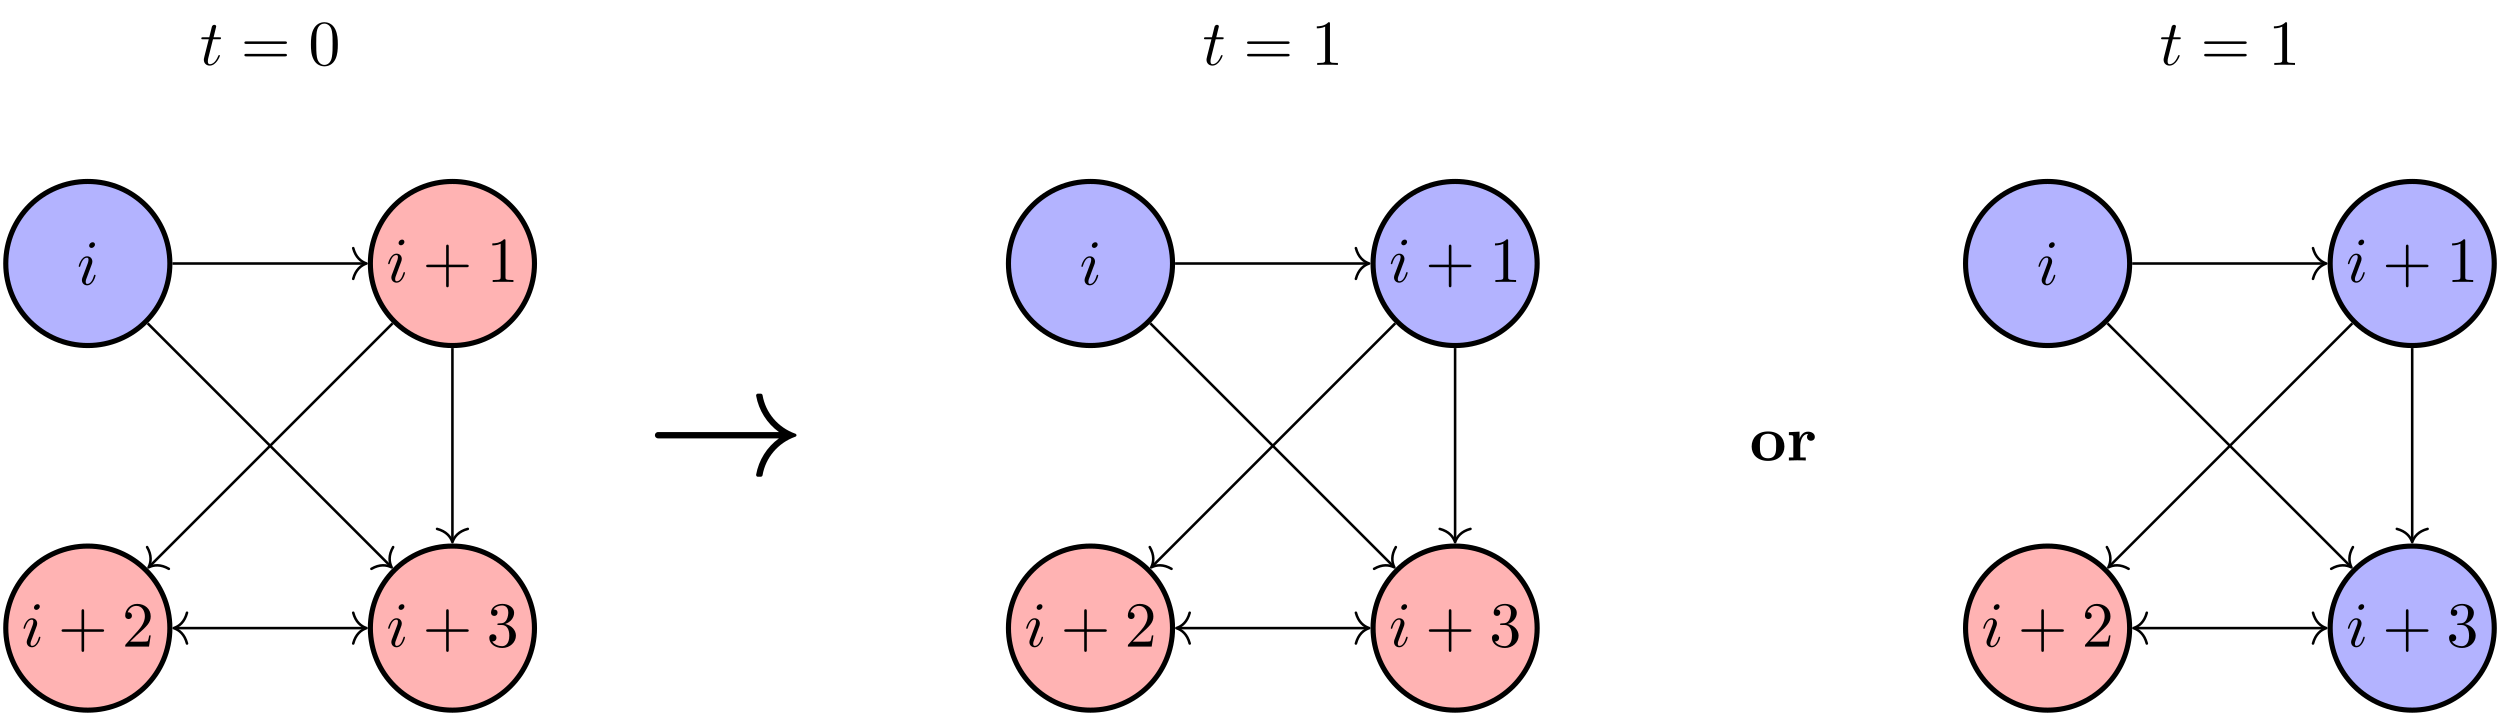 <?xml version="1.0" encoding="UTF-8"?>
<svg xmlns="http://www.w3.org/2000/svg" xmlns:xlink="http://www.w3.org/1999/xlink" width="388.726" height="111.32" viewBox="0 0 388.726 111.32">
<defs>
<g>
<g id="glyph-0-0">
<path d="M 2.828 -6.234 C 2.828 -6.438 2.688 -6.594 2.469 -6.594 C 2.188 -6.594 1.922 -6.328 1.922 -6.062 C 1.922 -5.875 2.062 -5.703 2.297 -5.703 C 2.531 -5.703 2.828 -5.938 2.828 -6.234 Z M 2.922 -1.422 C 2.922 -1.531 2.828 -1.531 2.797 -1.531 C 2.703 -1.531 2.703 -1.5 2.656 -1.344 C 2.469 -0.719 2.141 -0.109 1.641 -0.109 C 1.469 -0.109 1.391 -0.203 1.391 -0.438 C 1.391 -0.688 1.453 -0.828 1.688 -1.438 L 2.078 -2.484 C 2.188 -2.766 2.188 -2.797 2.297 -3.062 C 2.375 -3.266 2.422 -3.406 2.422 -3.594 C 2.422 -4.031 2.109 -4.406 1.609 -4.406 C 0.672 -4.406 0.297 -2.953 0.297 -2.875 C 0.297 -2.766 0.406 -2.766 0.406 -2.766 C 0.516 -2.766 0.516 -2.797 0.562 -2.953 C 0.844 -3.891 1.234 -4.188 1.578 -4.188 C 1.656 -4.188 1.828 -4.188 1.828 -3.875 C 1.828 -3.656 1.75 -3.453 1.719 -3.344 C 1.641 -3.094 1.188 -1.938 1.031 -1.5 C 0.922 -1.25 0.797 -0.922 0.797 -0.703 C 0.797 -0.234 1.141 0.109 1.609 0.109 C 2.547 0.109 2.922 -1.328 2.922 -1.422 Z M 2.922 -1.422 "/>
</g>
<g id="glyph-0-1">
<path d="M 3.125 -1.422 C 3.125 -1.531 3.047 -1.531 3.016 -1.531 C 2.922 -1.531 2.906 -1.5 2.859 -1.391 C 2.438 -0.344 1.906 -0.109 1.562 -0.109 C 1.359 -0.109 1.25 -0.234 1.25 -0.562 C 1.25 -0.812 1.281 -0.875 1.312 -1.047 L 2.047 -3.984 L 2.984 -3.984 C 3.188 -3.984 3.297 -3.984 3.297 -4.188 C 3.297 -4.297 3.188 -4.297 3.016 -4.297 L 2.141 -4.297 C 2.5 -5.719 2.547 -5.906 2.547 -5.969 C 2.547 -6.141 2.422 -6.234 2.25 -6.234 C 2.219 -6.234 1.938 -6.234 1.859 -5.875 L 1.469 -4.297 L 0.531 -4.297 C 0.328 -4.297 0.234 -4.297 0.234 -4.109 C 0.234 -3.984 0.312 -3.984 0.516 -3.984 L 1.391 -3.984 C 0.672 -1.156 0.625 -0.984 0.625 -0.812 C 0.625 -0.266 1 0.109 1.547 0.109 C 2.562 0.109 3.125 -1.344 3.125 -1.422 Z M 3.125 -1.422 "/>
</g>
<g id="glyph-1-0">
<path d="M 7.188 -2.5 C 7.188 -2.688 7 -2.688 6.859 -2.688 L 4.078 -2.688 L 4.078 -5.484 C 4.078 -5.625 4.078 -5.812 3.875 -5.812 C 3.672 -5.812 3.672 -5.625 3.672 -5.484 L 3.672 -2.688 L 0.891 -2.688 C 0.75 -2.688 0.562 -2.688 0.562 -2.5 C 0.562 -2.297 0.75 -2.297 0.891 -2.297 L 3.672 -2.297 L 3.672 0.5 C 3.672 0.641 3.672 0.828 3.875 0.828 C 4.078 0.828 4.078 0.641 4.078 0.5 L 4.078 -2.297 L 6.859 -2.297 C 7 -2.297 7.188 -2.297 7.188 -2.5 Z M 7.188 -2.5 "/>
</g>
<g id="glyph-1-1">
<path d="M 4.172 0 L 4.172 -0.312 L 3.859 -0.312 C 2.953 -0.312 2.938 -0.422 2.938 -0.781 L 2.938 -6.375 C 2.938 -6.625 2.938 -6.641 2.703 -6.641 C 2.078 -6 1.203 -6 0.891 -6 L 0.891 -5.688 C 1.094 -5.688 1.672 -5.688 2.188 -5.953 L 2.188 -0.781 C 2.188 -0.422 2.156 -0.312 1.266 -0.312 L 0.953 -0.312 L 0.953 0 C 1.297 -0.031 2.156 -0.031 2.562 -0.031 C 2.953 -0.031 3.828 -0.031 4.172 0 Z M 4.172 0 "/>
</g>
<g id="glyph-1-2">
<path d="M 4.469 -1.734 L 4.234 -1.734 C 4.172 -1.438 4.109 -1 4 -0.844 C 3.938 -0.766 3.281 -0.766 3.062 -0.766 L 1.266 -0.766 L 2.328 -1.797 C 3.875 -3.172 4.469 -3.703 4.469 -4.703 C 4.469 -5.844 3.578 -6.641 2.359 -6.641 C 1.234 -6.641 0.5 -5.719 0.5 -4.828 C 0.5 -4.281 1 -4.281 1.031 -4.281 C 1.203 -4.281 1.547 -4.391 1.547 -4.812 C 1.547 -5.062 1.359 -5.328 1.016 -5.328 C 0.938 -5.328 0.922 -5.328 0.891 -5.312 C 1.109 -5.969 1.656 -6.328 2.234 -6.328 C 3.141 -6.328 3.562 -5.516 3.562 -4.703 C 3.562 -3.906 3.078 -3.125 2.516 -2.5 L 0.609 -0.375 C 0.5 -0.266 0.5 -0.234 0.5 0 L 4.203 0 Z M 4.469 -1.734 "/>
</g>
<g id="glyph-1-3">
<path d="M 4.562 -1.703 C 4.562 -2.516 3.922 -3.297 2.891 -3.516 C 3.703 -3.781 4.281 -4.469 4.281 -5.266 C 4.281 -6.078 3.406 -6.641 2.453 -6.641 C 1.453 -6.641 0.688 -6.047 0.688 -5.281 C 0.688 -4.953 0.906 -4.766 1.203 -4.766 C 1.5 -4.766 1.703 -4.984 1.703 -5.281 C 1.703 -5.766 1.234 -5.766 1.094 -5.766 C 1.391 -6.266 2.047 -6.391 2.406 -6.391 C 2.828 -6.391 3.375 -6.172 3.375 -5.281 C 3.375 -5.156 3.344 -4.578 3.094 -4.141 C 2.797 -3.656 2.453 -3.625 2.203 -3.625 C 2.125 -3.609 1.891 -3.594 1.812 -3.594 C 1.734 -3.578 1.672 -3.562 1.672 -3.469 C 1.672 -3.359 1.734 -3.359 1.906 -3.359 L 2.344 -3.359 C 3.156 -3.359 3.531 -2.688 3.531 -1.703 C 3.531 -0.344 2.844 -0.062 2.406 -0.062 C 1.969 -0.062 1.219 -0.234 0.875 -0.812 C 1.219 -0.766 1.531 -0.984 1.531 -1.359 C 1.531 -1.719 1.266 -1.922 0.984 -1.922 C 0.734 -1.922 0.422 -1.781 0.422 -1.344 C 0.422 -0.438 1.344 0.219 2.438 0.219 C 3.656 0.219 4.562 -0.688 4.562 -1.703 Z M 4.562 -1.703 "/>
</g>
<g id="glyph-1-4">
<path d="M 7.188 -3.453 C 7.188 -3.656 7 -3.656 6.859 -3.656 L 0.891 -3.656 C 0.75 -3.656 0.562 -3.656 0.562 -3.453 C 0.562 -3.266 0.75 -3.266 0.891 -3.266 L 6.844 -3.266 C 7 -3.266 7.188 -3.266 7.188 -3.453 Z M 7.188 -1.531 C 7.188 -1.719 7 -1.719 6.844 -1.719 L 0.891 -1.719 C 0.75 -1.719 0.562 -1.719 0.562 -1.531 C 0.562 -1.328 0.75 -1.328 0.891 -1.328 L 6.859 -1.328 C 7 -1.328 7.188 -1.328 7.188 -1.531 Z M 7.188 -1.531 "/>
</g>
<g id="glyph-1-5">
<path d="M 4.578 -3.188 C 4.578 -3.984 4.531 -4.781 4.188 -5.516 C 3.734 -6.484 2.906 -6.641 2.5 -6.641 C 1.891 -6.641 1.172 -6.375 0.75 -5.453 C 0.438 -4.766 0.391 -3.984 0.391 -3.188 C 0.391 -2.438 0.422 -1.547 0.844 -0.781 C 1.266 0.016 2 0.219 2.484 0.219 C 3.016 0.219 3.781 0.016 4.219 -0.938 C 4.531 -1.625 4.578 -2.406 4.578 -3.188 Z M 3.766 -3.312 C 3.766 -2.562 3.766 -1.891 3.656 -1.25 C 3.5 -0.297 2.938 0 2.484 0 C 2.094 0 1.5 -0.25 1.328 -1.203 C 1.219 -1.797 1.219 -2.719 1.219 -3.312 C 1.219 -3.953 1.219 -4.609 1.297 -5.141 C 1.484 -6.328 2.234 -6.422 2.484 -6.422 C 2.812 -6.422 3.469 -6.234 3.656 -5.25 C 3.766 -4.688 3.766 -3.938 3.766 -3.312 Z M 3.766 -3.312 "/>
</g>
<g id="glyph-2-0">
<path d="M 23.375 -6.188 C 23.375 -6.312 23.266 -6.422 23.172 -6.438 C 20.516 -7.391 18.562 -9.672 18.094 -12.438 C 18.062 -12.562 17.938 -12.656 17.812 -12.656 L 17.375 -12.656 C 17.219 -12.656 17.094 -12.547 17.094 -12.344 C 17.5 -10.062 18.781 -8.031 20.641 -6.688 L 1.891 -6.688 C 1.531 -6.688 1.359 -6.438 1.359 -6.188 C 1.359 -5.953 1.531 -5.703 1.891 -5.703 L 20.641 -5.703 C 18.781 -4.359 17.5 -2.328 17.094 -0.047 C 17.094 0.156 17.219 0.266 17.375 0.266 L 17.812 0.266 C 17.938 0.266 18.062 0.172 18.094 0.047 C 18.562 -2.719 20.516 -5 23.172 -5.953 C 23.266 -5.969 23.375 -6.078 23.375 -6.188 Z M 23.375 -6.188 "/>
</g>
<g id="glyph-3-0">
<path d="M 5.406 -2.172 C 5.406 -3.516 4.484 -4.516 2.859 -4.516 C 1.219 -4.516 0.312 -3.5 0.312 -2.172 C 0.312 -0.938 1.203 0.062 2.859 0.062 C 4.531 0.062 5.406 -0.953 5.406 -2.172 Z M 4.125 -2.281 C 4.125 -1.422 4.125 -0.344 2.859 -0.344 C 1.594 -0.344 1.594 -1.422 1.594 -2.281 C 1.594 -2.734 1.594 -3.234 1.766 -3.578 C 1.953 -3.953 2.375 -4.156 2.859 -4.156 C 3.281 -4.156 3.703 -4 3.922 -3.656 C 4.125 -3.312 4.125 -2.766 4.125 -2.281 Z M 4.125 -2.281 "/>
</g>
<g id="glyph-3-1">
<path d="M 4.406 -3.672 C 4.406 -4.203 3.875 -4.484 3.344 -4.484 C 2.656 -4.484 2.25 -3.984 2.031 -3.359 L 2.031 -4.484 L 0.375 -4.406 L 0.375 -3.938 C 0.984 -3.938 1.062 -3.938 1.062 -3.547 L 1.062 -0.469 L 0.375 -0.469 L 0.375 0 L 1.625 -0.031 C 2 -0.031 2.641 -0.031 3 0 L 3 -0.469 L 2.141 -0.469 L 2.141 -2.219 C 2.141 -2.906 2.375 -4.125 3.375 -4.125 C 3.375 -4.125 3.188 -3.953 3.188 -3.672 C 3.188 -3.266 3.516 -3.062 3.797 -3.062 C 4.094 -3.062 4.406 -3.266 4.406 -3.672 Z M 4.406 -3.672 "/>
</g>
</g>
<clipPath id="clip-0">
<path clip-rule="nonzero" d="M 0 73 L 38 73 L 38 111.32 L 0 111.32 Z M 0 73 "/>
</clipPath>
<clipPath id="clip-1">
<path clip-rule="nonzero" d="M 46 73 L 95 73 L 95 111.32 L 46 111.32 Z M 46 73 "/>
</clipPath>
<clipPath id="clip-2">
<path clip-rule="nonzero" d="M 145 73 L 194 73 L 194 111.32 L 145 111.32 Z M 145 73 "/>
</clipPath>
<clipPath id="clip-3">
<path clip-rule="nonzero" d="M 202 73 L 251 73 L 251 111.32 L 202 111.32 Z M 202 73 "/>
</clipPath>
<clipPath id="clip-4">
<path clip-rule="nonzero" d="M 351 16 L 388.727 16 L 388.727 65 L 351 65 Z M 351 16 "/>
</clipPath>
<clipPath id="clip-5">
<path clip-rule="nonzero" d="M 294 73 L 343 73 L 343 111.32 L 294 111.32 Z M 294 73 "/>
</clipPath>
<clipPath id="clip-6">
<path clip-rule="nonzero" d="M 351 73 L 388.727 73 L 388.727 111.32 L 351 111.32 Z M 351 73 "/>
</clipPath>
</defs>
<path fill-rule="nonzero" fill="rgb(70%, 70%, 100%)" fill-opacity="1" stroke-width="0.797" stroke-linecap="butt" stroke-linejoin="miter" stroke="rgb(0%, 0%, 0%)" stroke-opacity="1" stroke-miterlimit="10" d="M 12.756 28.346 C 12.756 35.393 7.045 41.104 -0.002 41.104 C -7.045 41.104 -12.756 35.393 -12.756 28.346 C -12.756 21.303 -7.045 15.592 -0.002 15.592 C 7.045 15.592 12.756 21.303 12.756 28.346 Z M 12.756 28.346 " transform="matrix(1, 0, 0, -1, 13.654, 69.319)"/>
<g fill="rgb(0%, 0%, 0%)" fill-opacity="1">
<use xlink:href="#glyph-0-0" x="11.938" y="44.258"/>
</g>
<path fill-rule="nonzero" fill="rgb(100%, 70%, 70%)" fill-opacity="1" stroke-width="0.797" stroke-linecap="butt" stroke-linejoin="miter" stroke="rgb(0%, 0%, 0%)" stroke-opacity="1" stroke-miterlimit="10" d="M 69.451 28.346 C 69.451 35.393 63.741 41.104 56.694 41.104 C 49.647 41.104 43.936 35.393 43.936 28.346 C 43.936 21.303 49.647 15.592 56.694 15.592 C 63.741 15.592 69.451 21.303 69.451 28.346 Z M 69.451 28.346 " transform="matrix(1, 0, 0, -1, 13.654, 69.319)"/>
<g fill="rgb(0%, 0%, 0%)" fill-opacity="1">
<use xlink:href="#glyph-0-0" x="60.052" y="43.845"/>
</g>
<g fill="rgb(0%, 0%, 0%)" fill-opacity="1">
<use xlink:href="#glyph-1-0" x="65.698" y="43.845"/>
</g>
<g fill="rgb(0%, 0%, 0%)" fill-opacity="1">
<use xlink:href="#glyph-1-1" x="75.659" y="43.845"/>
</g>
<path fill-rule="nonzero" fill="rgb(100%, 70%, 70%)" fill-opacity="1" d="M 26.41 97.664 C 26.41 90.621 20.699 84.91 13.652 84.91 C 6.609 84.91 0.898 90.621 0.898 97.664 C 0.898 104.711 6.609 110.422 13.652 110.422 C 20.699 110.422 26.41 104.711 26.41 97.664 Z M 26.41 97.664 "/>
<g clip-path="url(#clip-0)">
<path fill="none" stroke-width="0.797" stroke-linecap="butt" stroke-linejoin="miter" stroke="rgb(0%, 0%, 0%)" stroke-opacity="1" stroke-miterlimit="10" d="M 12.756 -28.345 C 12.756 -21.302 7.045 -15.591 -0.002 -15.591 C -7.045 -15.591 -12.756 -21.302 -12.756 -28.345 C -12.756 -35.392 -7.045 -41.103 -0.002 -41.103 C 7.045 -41.103 12.756 -35.392 12.756 -28.345 Z M 12.756 -28.345 " transform="matrix(1, 0, 0, -1, 13.654, 69.319)"/>
</g>
<g fill="rgb(0%, 0%, 0%)" fill-opacity="1">
<use xlink:href="#glyph-0-0" x="3.359" y="100.537"/>
</g>
<g fill="rgb(0%, 0%, 0%)" fill-opacity="1">
<use xlink:href="#glyph-1-0" x="9.005" y="100.537"/>
</g>
<g fill="rgb(0%, 0%, 0%)" fill-opacity="1">
<use xlink:href="#glyph-1-2" x="18.966" y="100.537"/>
</g>
<path fill-rule="nonzero" fill="rgb(100%, 70%, 70%)" fill-opacity="1" d="M 83.105 97.664 C 83.105 90.621 77.395 84.91 70.348 84.91 C 63.301 84.91 57.59 90.621 57.59 97.664 C 57.59 104.711 63.301 110.422 70.348 110.422 C 77.395 110.422 83.105 104.711 83.105 97.664 Z M 83.105 97.664 "/>
<g clip-path="url(#clip-1)">
<path fill="none" stroke-width="0.797" stroke-linecap="butt" stroke-linejoin="miter" stroke="rgb(0%, 0%, 0%)" stroke-opacity="1" stroke-miterlimit="10" d="M 69.451 -28.345 C 69.451 -21.302 63.741 -15.591 56.694 -15.591 C 49.647 -15.591 43.936 -21.302 43.936 -28.345 C 43.936 -35.392 49.647 -41.103 56.694 -41.103 C 63.741 -41.103 69.451 -35.392 69.451 -28.345 Z M 69.451 -28.345 " transform="matrix(1, 0, 0, -1, 13.654, 69.319)"/>
</g>
<g fill="rgb(0%, 0%, 0%)" fill-opacity="1">
<use xlink:href="#glyph-0-0" x="60.052" y="100.537"/>
</g>
<g fill="rgb(0%, 0%, 0%)" fill-opacity="1">
<use xlink:href="#glyph-1-0" x="65.698" y="100.537"/>
</g>
<g fill="rgb(0%, 0%, 0%)" fill-opacity="1">
<use xlink:href="#glyph-1-3" x="75.659" y="100.537"/>
</g>
<path fill="none" stroke-width="0.399" stroke-linecap="butt" stroke-linejoin="miter" stroke="rgb(0%, 0%, 0%)" stroke-opacity="1" stroke-miterlimit="10" d="M 9.303 19.046 L 47.112 -18.763 " transform="matrix(1, 0, 0, -1, 13.654, 69.319)"/>
<path fill="none" stroke-width="0.399" stroke-linecap="round" stroke-linejoin="round" stroke="rgb(0%, 0%, 0%)" stroke-opacity="1" stroke-miterlimit="10" d="M -2.074 2.391 C -1.696 0.957 -0.85 0.277 0 0.001 C -0.85 -0.28 -1.693 -0.957 -2.071 -2.391 " transform="matrix(0.707, 0.707, 0.707, -0.707, 60.905, 88.223)"/>
<path fill="none" stroke-width="0.399" stroke-linecap="butt" stroke-linejoin="miter" stroke="rgb(0%, 0%, 0%)" stroke-opacity="1" stroke-miterlimit="10" d="M 56.694 15.194 L 56.694 -14.794 " transform="matrix(1, 0, 0, -1, 13.654, 69.319)"/>
<path fill="none" stroke-width="0.399" stroke-linecap="round" stroke-linejoin="round" stroke="rgb(0%, 0%, 0%)" stroke-opacity="1" stroke-miterlimit="10" d="M -2.074 2.391 C -1.695 0.957 -0.851 0.277 0.001 0 C -0.851 -0.277 -1.695 -0.957 -2.074 -2.391 " transform="matrix(0, 1, 1, 0, 70.348, 84.312)"/>
<path fill="none" stroke-width="0.399" stroke-linecap="butt" stroke-linejoin="miter" stroke="rgb(0%, 0%, 0%)" stroke-opacity="1" stroke-miterlimit="10" d="M 13.553 -28.345 L 43.139 -28.345 " transform="matrix(1, 0, 0, -1, 13.654, 69.319)"/>
<path fill="none" stroke-width="0.399" stroke-linecap="round" stroke-linejoin="round" stroke="rgb(0%, 0%, 0%)" stroke-opacity="1" stroke-miterlimit="10" d="M -2.07 2.393 C -1.695 0.955 -0.852 0.28 -0 -0.002 C -0.852 -0.279 -1.695 -0.955 -2.07 -2.392 " transform="matrix(-1, 0, 0, 1, 27.008, 97.666)"/>
<path fill="none" stroke-width="0.399" stroke-linecap="round" stroke-linejoin="round" stroke="rgb(0%, 0%, 0%)" stroke-opacity="1" stroke-miterlimit="10" d="M -2.072 2.392 C -1.693 0.955 -0.849 0.279 -0.002 0.002 C -0.849 -0.28 -1.693 -0.955 -2.072 -2.393 " transform="matrix(1, 0, 0, -1, 56.994, 97.666)"/>
<path fill="none" stroke-width="0.399" stroke-linecap="butt" stroke-linejoin="miter" stroke="rgb(0%, 0%, 0%)" stroke-opacity="1" stroke-miterlimit="10" d="M 13.155 28.346 L 43.139 28.346 " transform="matrix(1, 0, 0, -1, 13.654, 69.319)"/>
<path fill="none" stroke-width="0.399" stroke-linecap="round" stroke-linejoin="round" stroke="rgb(0%, 0%, 0%)" stroke-opacity="1" stroke-miterlimit="10" d="M -2.072 2.39 C -1.693 0.957 -0.849 0.281 -0.002 -0 C -0.849 -0.278 -1.693 -0.957 -2.072 -2.391 " transform="matrix(1, 0, 0, -1, 56.994, 40.972)"/>
<path fill="none" stroke-width="0.399" stroke-linecap="butt" stroke-linejoin="miter" stroke="rgb(0%, 0%, 0%)" stroke-opacity="1" stroke-miterlimit="10" d="M 47.393 19.046 L 9.584 -18.763 " transform="matrix(1, 0, 0, -1, 13.654, 69.319)"/>
<path fill="none" stroke-width="0.399" stroke-linecap="round" stroke-linejoin="round" stroke="rgb(0%, 0%, 0%)" stroke-opacity="1" stroke-miterlimit="10" d="M -2.073 2.392 C -1.692 0.956 -0.849 0.279 -0.001 0 C -0.849 -0.279 -1.694 -0.958 -2.073 -2.392 " transform="matrix(-0.707, 0.707, 0.707, 0.707, 23.097, 88.223)"/>
<g fill="rgb(0%, 0%, 0%)" fill-opacity="1">
<use xlink:href="#glyph-0-1" x="31.069" y="10.094"/>
</g>
<g fill="rgb(0%, 0%, 0%)" fill-opacity="1">
<use xlink:href="#glyph-1-4" x="37.434" y="10.094"/>
</g>
<g fill="rgb(0%, 0%, 0%)" fill-opacity="1">
<use xlink:href="#glyph-1-5" x="47.953" y="10.094"/>
</g>
<g fill="rgb(0%, 0%, 0%)" fill-opacity="1">
<use xlink:href="#glyph-2-0" x="100.473" y="73.866"/>
</g>
<path fill-rule="nonzero" fill="rgb(70%, 70%, 100%)" fill-opacity="1" stroke-width="0.797" stroke-linecap="butt" stroke-linejoin="miter" stroke="rgb(0%, 0%, 0%)" stroke-opacity="1" stroke-miterlimit="10" d="M 168.662 28.346 C 168.662 35.393 162.951 41.104 155.909 41.104 C 148.862 41.104 143.151 35.393 143.151 28.346 C 143.151 21.303 148.862 15.592 155.909 15.592 C 162.951 15.592 168.662 21.303 168.662 28.346 Z M 168.662 28.346 " transform="matrix(1, 0, 0, -1, 13.654, 69.319)"/>
<g fill="rgb(0%, 0%, 0%)" fill-opacity="1">
<use xlink:href="#glyph-0-0" x="167.844" y="44.258"/>
</g>
<path fill-rule="nonzero" fill="rgb(70%, 70%, 100%)" fill-opacity="1" stroke-width="0.797" stroke-linecap="butt" stroke-linejoin="miter" stroke="rgb(0%, 0%, 0%)" stroke-opacity="1" stroke-miterlimit="10" d="M 225.358 28.346 C 225.358 35.393 219.647 41.104 212.6 41.104 C 205.557 41.104 199.846 35.393 199.846 28.346 C 199.846 21.303 205.557 15.592 212.6 15.592 C 219.647 15.592 225.358 21.303 225.358 28.346 Z M 225.358 28.346 " transform="matrix(1, 0, 0, -1, 13.654, 69.319)"/>
<g fill="rgb(0%, 0%, 0%)" fill-opacity="1">
<use xlink:href="#glyph-0-0" x="215.958" y="43.845"/>
</g>
<g fill="rgb(0%, 0%, 0%)" fill-opacity="1">
<use xlink:href="#glyph-1-0" x="221.604" y="43.845"/>
</g>
<g fill="rgb(0%, 0%, 0%)" fill-opacity="1">
<use xlink:href="#glyph-1-1" x="231.565" y="43.845"/>
</g>
<path fill-rule="nonzero" fill="rgb(100%, 70%, 70%)" fill-opacity="1" d="M 182.316 97.664 C 182.316 90.621 176.605 84.91 169.562 84.91 C 162.516 84.91 156.805 90.621 156.805 97.664 C 156.805 104.711 162.516 110.422 169.562 110.422 C 176.605 110.422 182.316 104.711 182.316 97.664 Z M 182.316 97.664 "/>
<g clip-path="url(#clip-2)">
<path fill="none" stroke-width="0.797" stroke-linecap="butt" stroke-linejoin="miter" stroke="rgb(0%, 0%, 0%)" stroke-opacity="1" stroke-miterlimit="10" d="M 168.662 -28.345 C 168.662 -21.302 162.951 -15.591 155.909 -15.591 C 148.862 -15.591 143.151 -21.302 143.151 -28.345 C 143.151 -35.392 148.862 -41.103 155.909 -41.103 C 162.951 -41.103 168.662 -35.392 168.662 -28.345 Z M 168.662 -28.345 " transform="matrix(1, 0, 0, -1, 13.654, 69.319)"/>
</g>
<g fill="rgb(0%, 0%, 0%)" fill-opacity="1">
<use xlink:href="#glyph-0-0" x="159.265" y="100.537"/>
</g>
<g fill="rgb(0%, 0%, 0%)" fill-opacity="1">
<use xlink:href="#glyph-1-0" x="164.911" y="100.537"/>
</g>
<g fill="rgb(0%, 0%, 0%)" fill-opacity="1">
<use xlink:href="#glyph-1-2" x="174.872" y="100.537"/>
</g>
<path fill-rule="nonzero" fill="rgb(100%, 70%, 70%)" fill-opacity="1" d="M 239.012 97.664 C 239.012 90.621 233.301 84.91 226.254 84.91 C 219.211 84.91 213.5 90.621 213.5 97.664 C 213.5 104.711 219.211 110.422 226.254 110.422 C 233.301 110.422 239.012 104.711 239.012 97.664 Z M 239.012 97.664 "/>
<g clip-path="url(#clip-3)">
<path fill="none" stroke-width="0.797" stroke-linecap="butt" stroke-linejoin="miter" stroke="rgb(0%, 0%, 0%)" stroke-opacity="1" stroke-miterlimit="10" d="M 225.358 -28.345 C 225.358 -21.302 219.647 -15.591 212.6 -15.591 C 205.557 -15.591 199.846 -21.302 199.846 -28.345 C 199.846 -35.392 205.557 -41.103 212.6 -41.103 C 219.647 -41.103 225.358 -35.392 225.358 -28.345 Z M 225.358 -28.345 " transform="matrix(1, 0, 0, -1, 13.654, 69.319)"/>
</g>
<g fill="rgb(0%, 0%, 0%)" fill-opacity="1">
<use xlink:href="#glyph-0-0" x="215.958" y="100.537"/>
</g>
<g fill="rgb(0%, 0%, 0%)" fill-opacity="1">
<use xlink:href="#glyph-1-0" x="221.604" y="100.537"/>
</g>
<g fill="rgb(0%, 0%, 0%)" fill-opacity="1">
<use xlink:href="#glyph-1-3" x="231.565" y="100.537"/>
</g>
<path fill="none" stroke-width="0.399" stroke-linecap="butt" stroke-linejoin="miter" stroke="rgb(0%, 0%, 0%)" stroke-opacity="1" stroke-miterlimit="10" d="M 165.209 19.046 L 203.018 -18.763 " transform="matrix(1, 0, 0, -1, 13.654, 69.319)"/>
<path fill="none" stroke-width="0.399" stroke-linecap="round" stroke-linejoin="round" stroke="rgb(0%, 0%, 0%)" stroke-opacity="1" stroke-miterlimit="10" d="M -2.072 2.392 C -1.694 0.959 -0.848 0.279 -0 0 C -0.848 -0.279 -1.694 -0.958 -2.072 -2.392 " transform="matrix(0.707, 0.707, 0.707, -0.707, 216.813, 88.223)"/>
<path fill="none" stroke-width="0.399" stroke-linecap="butt" stroke-linejoin="miter" stroke="rgb(0%, 0%, 0%)" stroke-opacity="1" stroke-miterlimit="10" d="M 212.6 15.194 L 212.6 -14.794 " transform="matrix(1, 0, 0, -1, 13.654, 69.319)"/>
<path fill="none" stroke-width="0.399" stroke-linecap="round" stroke-linejoin="round" stroke="rgb(0%, 0%, 0%)" stroke-opacity="1" stroke-miterlimit="10" d="M -2.074 2.389 C -1.695 0.956 -0.851 0.28 0.001 -0.001 C -0.851 -0.279 -1.695 -0.958 -2.074 -2.392 " transform="matrix(0, 1, 1, 0, 226.255, 84.312)"/>
<path fill="none" stroke-width="0.399" stroke-linecap="butt" stroke-linejoin="miter" stroke="rgb(0%, 0%, 0%)" stroke-opacity="1" stroke-miterlimit="10" d="M 169.459 -28.345 L 199.049 -28.345 " transform="matrix(1, 0, 0, -1, 13.654, 69.319)"/>
<path fill="none" stroke-width="0.399" stroke-linecap="round" stroke-linejoin="round" stroke="rgb(0%, 0%, 0%)" stroke-opacity="1" stroke-miterlimit="10" d="M -2.073 2.393 C -1.694 0.955 -0.85 0.28 0.001 -0.002 C -0.85 -0.279 -1.694 -0.955 -2.073 -2.392 " transform="matrix(-1, 0, 0, 1, 182.915, 97.666)"/>
<path fill="none" stroke-width="0.399" stroke-linecap="round" stroke-linejoin="round" stroke="rgb(0%, 0%, 0%)" stroke-opacity="1" stroke-miterlimit="10" d="M -2.073 2.392 C -1.694 0.955 -0.851 0.279 0.001 0.002 C -0.851 -0.28 -1.694 -0.955 -2.073 -2.393 " transform="matrix(1, 0, 0, -1, 212.901, 97.666)"/>
<path fill="none" stroke-width="0.399" stroke-linecap="butt" stroke-linejoin="miter" stroke="rgb(0%, 0%, 0%)" stroke-opacity="1" stroke-miterlimit="10" d="M 169.061 28.346 L 199.049 28.346 " transform="matrix(1, 0, 0, -1, 13.654, 69.319)"/>
<path fill="none" stroke-width="0.399" stroke-linecap="round" stroke-linejoin="round" stroke="rgb(0%, 0%, 0%)" stroke-opacity="1" stroke-miterlimit="10" d="M -2.073 2.39 C -1.694 0.957 -0.851 0.281 0.001 -0 C -0.851 -0.278 -1.694 -0.957 -2.073 -2.391 " transform="matrix(1, 0, 0, -1, 212.901, 40.972)"/>
<path fill="none" stroke-width="0.399" stroke-linecap="butt" stroke-linejoin="miter" stroke="rgb(0%, 0%, 0%)" stroke-opacity="1" stroke-miterlimit="10" d="M 203.299 19.046 L 165.491 -18.763 " transform="matrix(1, 0, 0, -1, 13.654, 69.319)"/>
<path fill="none" stroke-width="0.399" stroke-linecap="round" stroke-linejoin="round" stroke="rgb(0%, 0%, 0%)" stroke-opacity="1" stroke-miterlimit="10" d="M -2.072 2.392 C -1.694 0.958 -0.848 0.278 -0 -0.001 C -0.848 -0.28 -1.694 -0.959 -2.072 -2.393 " transform="matrix(-0.707, 0.707, 0.707, 0.707, 179.004, 88.223)"/>
<g fill="rgb(0%, 0%, 0%)" fill-opacity="1">
<use xlink:href="#glyph-0-1" x="186.975" y="10.094"/>
</g>
<g fill="rgb(0%, 0%, 0%)" fill-opacity="1">
<use xlink:href="#glyph-1-4" x="193.34" y="10.094"/>
</g>
<g fill="rgb(0%, 0%, 0%)" fill-opacity="1">
<use xlink:href="#glyph-1-1" x="203.859" y="10.094"/>
</g>
<g fill="rgb(0%, 0%, 0%)" fill-opacity="1">
<use xlink:href="#glyph-3-0" x="272.053" y="71.602"/>
<use xlink:href="#glyph-3-1" x="277.781" y="71.602"/>
</g>
<path fill-rule="nonzero" fill="rgb(70%, 70%, 100%)" fill-opacity="1" stroke-width="0.797" stroke-linecap="butt" stroke-linejoin="miter" stroke="rgb(0%, 0%, 0%)" stroke-opacity="1" stroke-miterlimit="10" d="M 317.483 28.346 C 317.483 35.393 311.772 41.104 304.729 41.104 C 297.682 41.104 291.971 35.393 291.971 28.346 C 291.971 21.303 297.682 15.592 304.729 15.592 C 311.772 15.592 317.483 21.303 317.483 28.346 Z M 317.483 28.346 " transform="matrix(1, 0, 0, -1, 13.654, 69.319)"/>
<g fill="rgb(0%, 0%, 0%)" fill-opacity="1">
<use xlink:href="#glyph-0-0" x="316.663" y="44.258"/>
</g>
<path fill-rule="nonzero" fill="rgb(70%, 70%, 100%)" fill-opacity="1" d="M 387.832 40.973 C 387.832 33.926 382.121 28.215 375.074 28.215 C 368.031 28.215 362.32 33.926 362.32 40.973 C 362.32 48.016 368.031 53.727 375.074 53.727 C 382.121 53.727 387.832 48.016 387.832 40.973 Z M 387.832 40.973 "/>
<g clip-path="url(#clip-4)">
<path fill="none" stroke-width="0.797" stroke-linecap="butt" stroke-linejoin="miter" stroke="rgb(0%, 0%, 0%)" stroke-opacity="1" stroke-miterlimit="10" d="M 374.178 28.346 C 374.178 35.393 368.467 41.104 361.42 41.104 C 354.377 41.104 348.666 35.393 348.666 28.346 C 348.666 21.303 354.377 15.592 361.42 15.592 C 368.467 15.592 374.178 21.303 374.178 28.346 Z M 374.178 28.346 " transform="matrix(1, 0, 0, -1, 13.654, 69.319)"/>
</g>
<g fill="rgb(0%, 0%, 0%)" fill-opacity="1">
<use xlink:href="#glyph-0-0" x="364.777" y="43.845"/>
</g>
<g fill="rgb(0%, 0%, 0%)" fill-opacity="1">
<use xlink:href="#glyph-1-0" x="370.423" y="43.845"/>
</g>
<g fill="rgb(0%, 0%, 0%)" fill-opacity="1">
<use xlink:href="#glyph-1-1" x="380.384" y="43.845"/>
</g>
<path fill-rule="nonzero" fill="rgb(100%, 70%, 70%)" fill-opacity="1" d="M 331.137 97.664 C 331.137 90.621 325.426 84.91 318.383 84.91 C 311.336 84.91 305.625 90.621 305.625 97.664 C 305.625 104.711 311.336 110.422 318.383 110.422 C 325.426 110.422 331.137 104.711 331.137 97.664 Z M 331.137 97.664 "/>
<g clip-path="url(#clip-5)">
<path fill="none" stroke-width="0.797" stroke-linecap="butt" stroke-linejoin="miter" stroke="rgb(0%, 0%, 0%)" stroke-opacity="1" stroke-miterlimit="10" d="M 317.483 -28.345 C 317.483 -21.302 311.772 -15.591 304.729 -15.591 C 297.682 -15.591 291.971 -21.302 291.971 -28.345 C 291.971 -35.392 297.682 -41.103 304.729 -41.103 C 311.772 -41.103 317.483 -35.392 317.483 -28.345 Z M 317.483 -28.345 " transform="matrix(1, 0, 0, -1, 13.654, 69.319)"/>
</g>
<g fill="rgb(0%, 0%, 0%)" fill-opacity="1">
<use xlink:href="#glyph-0-0" x="308.084" y="100.537"/>
</g>
<g fill="rgb(0%, 0%, 0%)" fill-opacity="1">
<use xlink:href="#glyph-1-0" x="313.73" y="100.537"/>
</g>
<g fill="rgb(0%, 0%, 0%)" fill-opacity="1">
<use xlink:href="#glyph-1-2" x="323.691" y="100.537"/>
</g>
<path fill-rule="nonzero" fill="rgb(70%, 70%, 100%)" fill-opacity="1" d="M 387.832 97.664 C 387.832 90.621 382.121 84.91 375.074 84.91 C 368.031 84.91 362.32 90.621 362.32 97.664 C 362.32 104.711 368.031 110.422 375.074 110.422 C 382.121 110.422 387.832 104.711 387.832 97.664 Z M 387.832 97.664 "/>
<g clip-path="url(#clip-6)">
<path fill="none" stroke-width="0.797" stroke-linecap="butt" stroke-linejoin="miter" stroke="rgb(0%, 0%, 0%)" stroke-opacity="1" stroke-miterlimit="10" d="M 374.178 -28.345 C 374.178 -21.302 368.467 -15.591 361.42 -15.591 C 354.377 -15.591 348.666 -21.302 348.666 -28.345 C 348.666 -35.392 354.377 -41.103 361.42 -41.103 C 368.467 -41.103 374.178 -35.392 374.178 -28.345 Z M 374.178 -28.345 " transform="matrix(1, 0, 0, -1, 13.654, 69.319)"/>
</g>
<g fill="rgb(0%, 0%, 0%)" fill-opacity="1">
<use xlink:href="#glyph-0-0" x="364.777" y="100.537"/>
</g>
<g fill="rgb(0%, 0%, 0%)" fill-opacity="1">
<use xlink:href="#glyph-1-0" x="370.423" y="100.537"/>
</g>
<g fill="rgb(0%, 0%, 0%)" fill-opacity="1">
<use xlink:href="#glyph-1-3" x="380.384" y="100.537"/>
</g>
<path fill="none" stroke-width="0.399" stroke-linecap="butt" stroke-linejoin="miter" stroke="rgb(0%, 0%, 0%)" stroke-opacity="1" stroke-miterlimit="10" d="M 314.03 19.046 L 351.838 -18.763 " transform="matrix(1, 0, 0, -1, 13.654, 69.319)"/>
<path fill="none" stroke-width="0.399" stroke-linecap="round" stroke-linejoin="round" stroke="rgb(0%, 0%, 0%)" stroke-opacity="1" stroke-miterlimit="10" d="M -2.072 2.392 C -1.694 0.958 -0.849 0.279 -0.001 0 C -0.849 -0.279 -1.694 -0.958 -2.072 -2.392 " transform="matrix(0.707, 0.707, 0.707, -0.707, 365.633, 88.223)"/>
<path fill="none" stroke-width="0.399" stroke-linecap="butt" stroke-linejoin="miter" stroke="rgb(0%, 0%, 0%)" stroke-opacity="1" stroke-miterlimit="10" d="M 361.42 15.194 L 361.42 -14.794 " transform="matrix(1, 0, 0, -1, 13.654, 69.319)"/>
<path fill="none" stroke-width="0.399" stroke-linecap="round" stroke-linejoin="round" stroke="rgb(0%, 0%, 0%)" stroke-opacity="1" stroke-miterlimit="10" d="M -2.074 2.393 C -1.695 0.955 -0.851 0.28 0.001 -0.002 C -0.851 -0.279 -1.695 -0.955 -2.074 -2.392 " transform="matrix(0, 1, 1, 0, 375.076, 84.312)"/>
<path fill="none" stroke-width="0.399" stroke-linecap="butt" stroke-linejoin="miter" stroke="rgb(0%, 0%, 0%)" stroke-opacity="1" stroke-miterlimit="10" d="M 318.28 -28.345 L 347.869 -28.345 " transform="matrix(1, 0, 0, -1, 13.654, 69.319)"/>
<path fill="none" stroke-width="0.399" stroke-linecap="round" stroke-linejoin="round" stroke="rgb(0%, 0%, 0%)" stroke-opacity="1" stroke-miterlimit="10" d="M -2.072 2.393 C -1.694 0.955 -0.85 0.28 0.002 -0.002 C -0.85 -0.279 -1.694 -0.955 -2.072 -2.392 " transform="matrix(-1, 0, 0, 1, 331.736, 97.666)"/>
<path fill="none" stroke-width="0.399" stroke-linecap="round" stroke-linejoin="round" stroke="rgb(0%, 0%, 0%)" stroke-opacity="1" stroke-miterlimit="10" d="M -2.074 2.392 C -1.695 0.955 -0.851 0.279 0.001 0.002 C -0.851 -0.28 -1.695 -0.955 -2.074 -2.393 " transform="matrix(1, 0, 0, -1, 361.722, 97.666)"/>
<path fill="none" stroke-width="0.399" stroke-linecap="butt" stroke-linejoin="miter" stroke="rgb(0%, 0%, 0%)" stroke-opacity="1" stroke-miterlimit="10" d="M 317.881 28.346 L 347.869 28.346 " transform="matrix(1, 0, 0, -1, 13.654, 69.319)"/>
<path fill="none" stroke-width="0.399" stroke-linecap="round" stroke-linejoin="round" stroke="rgb(0%, 0%, 0%)" stroke-opacity="1" stroke-miterlimit="10" d="M -2.074 2.39 C -1.695 0.957 -0.851 0.281 0.001 -0 C -0.851 -0.278 -1.695 -0.957 -2.074 -2.391 " transform="matrix(1, 0, 0, -1, 361.722, 40.972)"/>
<path fill="none" stroke-width="0.399" stroke-linecap="butt" stroke-linejoin="miter" stroke="rgb(0%, 0%, 0%)" stroke-opacity="1" stroke-miterlimit="10" d="M 352.119 19.046 L 314.311 -18.763 " transform="matrix(1, 0, 0, -1, 13.654, 69.319)"/>
<path fill="none" stroke-width="0.399" stroke-linecap="round" stroke-linejoin="round" stroke="rgb(0%, 0%, 0%)" stroke-opacity="1" stroke-miterlimit="10" d="M -2.072 2.391 C -1.693 0.958 -0.851 0.281 0 -0.001 C -0.851 -0.277 -1.696 -0.957 -2.072 -2.393 " transform="matrix(-0.707, 0.707, 0.707, 0.707, 327.825, 88.223)"/>
<g fill="rgb(0%, 0%, 0%)" fill-opacity="1">
<use xlink:href="#glyph-0-1" x="335.794" y="10.094"/>
</g>
<g fill="rgb(0%, 0%, 0%)" fill-opacity="1">
<use xlink:href="#glyph-1-4" x="342.159" y="10.094"/>
</g>
<g fill="rgb(0%, 0%, 0%)" fill-opacity="1">
<use xlink:href="#glyph-1-1" x="352.678" y="10.094"/>
</g>
</svg>
